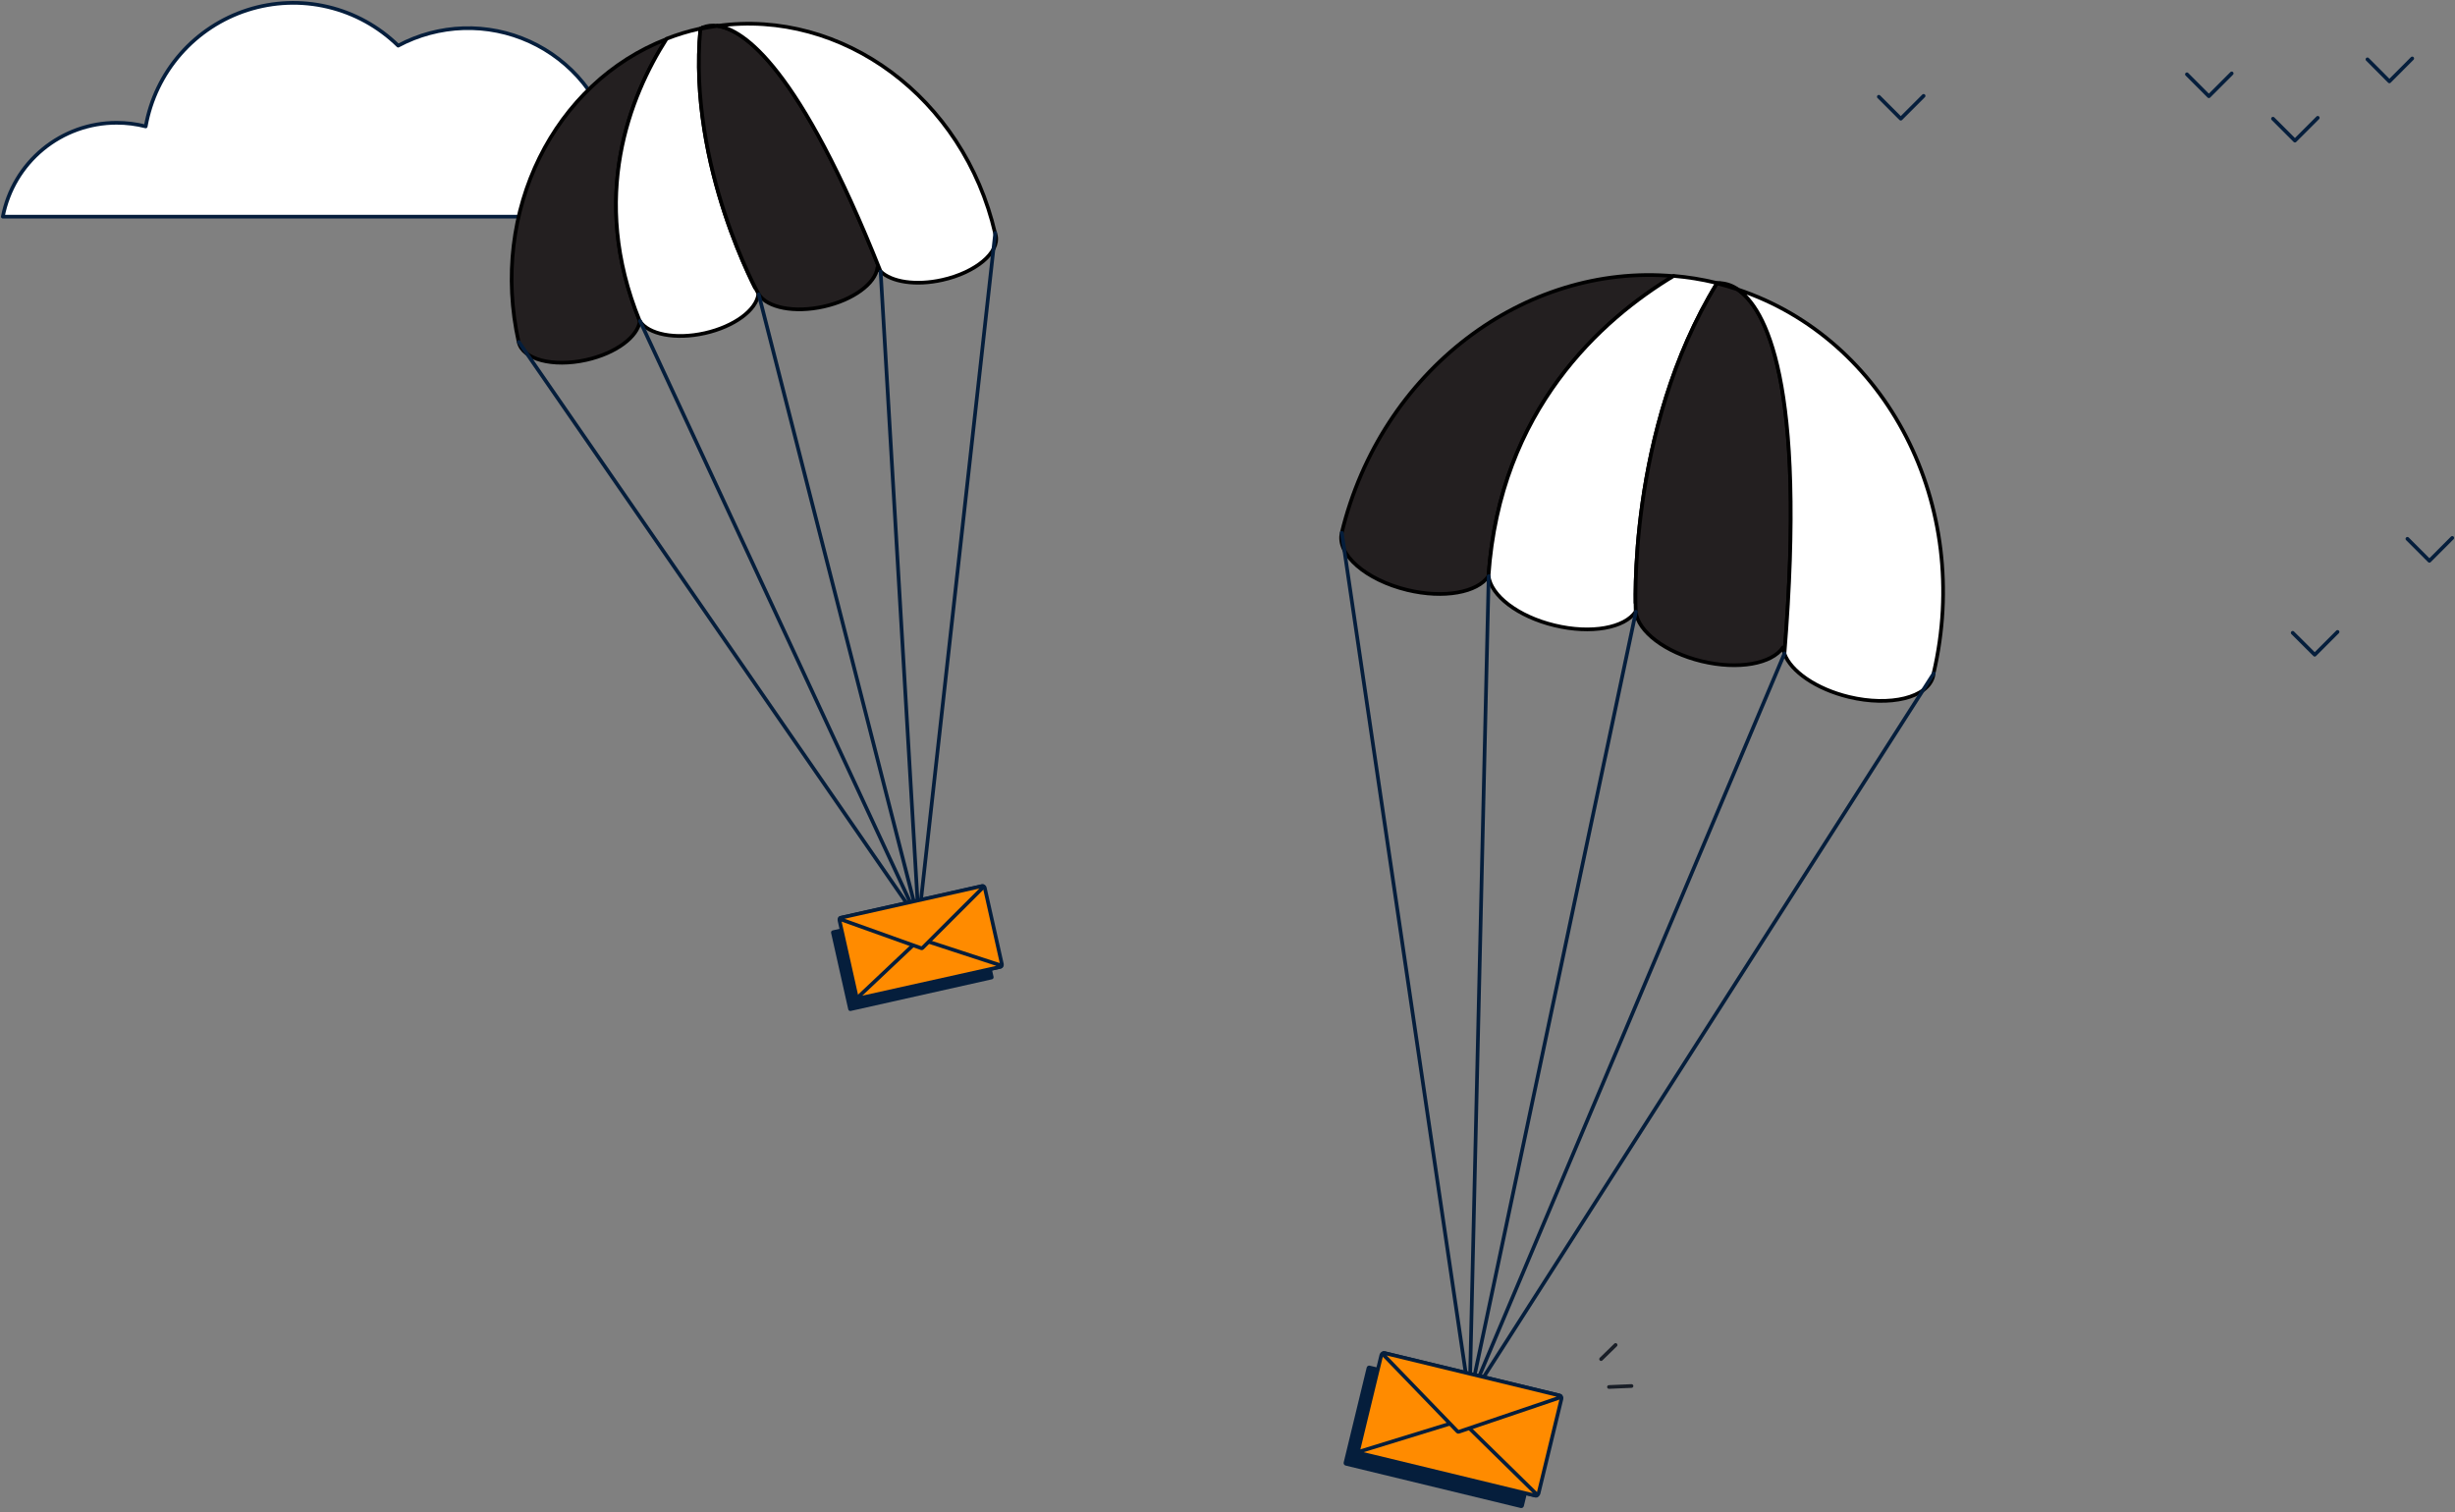 <svg width="500" height="308" viewBox="0 0 500 308" fill="none" xmlns="http://www.w3.org/2000/svg">
<rect x="0" y="0" width="500" height="308" fill="#808080" stroke="none"/>
<g clip-path="url(#clip0)">
<path d="M153.962 44.13C152.219 39.509 149.112 35.527 145.054 32.713C140.995 29.899 136.176 28.386 131.238 28.375C129.057 28.372 126.885 28.668 124.784 29.253C123.757 24.72 121.698 20.485 118.765 16.878C115.833 13.271 112.108 10.39 107.879 8.459C103.651 6.528 99.034 5.599 94.388 5.746C89.742 5.892 85.192 7.109 81.094 9.302C77.127 5.415 72.175 2.684 66.771 1.403C61.367 0.122 55.717 0.34 50.427 2.032C45.138 3.725 40.411 6.828 36.754 11.008C33.098 15.188 30.651 20.286 29.677 25.754C27.742 25.259 25.752 25.01 23.754 25.012C18.271 25.007 12.957 26.914 8.727 30.403C4.497 33.892 1.615 38.746 0.576 44.13H153.962Z" fill="white" stroke="#051E3C" stroke-width="0.75" stroke-linecap="round" stroke-linejoin="round"/>
<path d="M340.858 56.249C310.559 53.553 281.276 75.428 273.262 108.544C272.201 112.922 278.17 118.134 286.608 120.179C294.062 121.982 300.939 120.694 303.151 117.346C305.484 83.457 326.178 65.142 340.858 56.249Z" fill="#231F20" stroke="black" stroke-width="0.75" stroke-linecap="round" stroke-linejoin="round"/>
<path d="M349.689 57.718L349.341 57.567C346.557 56.899 343.726 56.443 340.873 56.204C326.178 65.051 305.484 83.472 303.166 117.3C303.621 121.3 309.135 125.587 316.604 127.39C324.072 129.193 330.92 127.92 333.146 124.557C333.146 124.602 331.253 87.759 349.689 57.718Z" fill="white" stroke="black" stroke-width="0.75" stroke-linecap="round" stroke-linejoin="round"/>
<path d="M350.371 57.673H349.689C351.113 58.022 352.507 58.446 353.871 58.9C352.84 58.175 351.629 57.75 350.371 57.673V57.673Z" stroke="black" stroke-width="0.75" stroke-linecap="round" stroke-linejoin="round"/>
<path d="M353.871 58.946C352.507 58.491 351.113 58.067 349.689 57.719C331.253 87.76 333.146 124.603 333.146 124.603C333.586 128.602 339.115 132.889 346.569 134.692C354.022 136.495 360.9 135.222 363.127 131.874C363.177 132.294 363.279 132.706 363.43 133.101C367.974 77.352 359.415 62.703 353.871 58.946Z" fill="#231F20" stroke="black" stroke-width="0.75" stroke-linecap="round" stroke-linejoin="round"/>
<path d="M349.689 57.719H350.371C350.145 57.69 349.916 57.69 349.689 57.719V57.719Z" fill="#051E3C" stroke="black" stroke-width="0.75" stroke-linecap="round" stroke-linejoin="round"/>
<path d="M376.549 141.964C384.972 143.994 392.668 142.1 393.728 137.722C393.768 137.542 393.794 137.36 393.804 137.176C401.848 102.863 384.214 69.005 353.871 58.946C359.415 62.703 367.975 77.352 363.43 133.177C364.733 136.722 369.853 140.343 376.549 141.964Z" fill="white" stroke="black" stroke-width="0.75" stroke-linecap="round" stroke-linejoin="round"/>
<path d="M273.277 108.544L299.303 285.003L303.196 117.361" stroke="#051E3C" stroke-width="0.75" stroke-linecap="round" stroke-linejoin="round"/>
<path d="M363.445 133.101L299.303 285.002L333.177 124.618" stroke="#051E3C" stroke-width="0.75" stroke-linecap="round" stroke-linejoin="round"/>
<path d="M393.834 137.176L299.303 285.002" stroke="#051E3C" stroke-width="0.75" stroke-linecap="round" stroke-linejoin="round"/>
<path d="M314.645 286.834L278.986 278.194C278.701 278.125 278.415 278.3 278.346 278.585L273.665 297.902C273.596 298.186 273.771 298.473 274.056 298.542L309.715 307.182C310 307.251 310.287 307.076 310.355 306.791L315.036 287.475C315.105 287.19 314.93 286.903 314.645 286.834Z" fill="#051E3C"/>
<path d="M317.634 284.277L281.974 275.637C281.689 275.568 281.403 275.742 281.334 276.027L276.654 295.344C276.585 295.628 276.759 295.915 277.044 295.984L312.704 304.624C312.988 304.693 313.275 304.518 313.344 304.234L318.024 284.917C318.093 284.632 317.918 284.346 317.634 284.277Z" fill="#FF8B00" stroke="#051E3C" stroke-width="0.75" stroke-miterlimit="10"/>
<path d="M297.455 289.35L276.988 295.652C276.94 295.652 276.894 295.671 276.86 295.706C276.826 295.74 276.807 295.786 276.807 295.834C276.807 295.882 276.826 295.929 276.86 295.963C276.894 295.997 276.94 296.016 276.988 296.016L312.756 304.681C312.798 304.705 312.848 304.712 312.895 304.699C312.942 304.686 312.981 304.655 313.006 304.613C313.03 304.571 313.036 304.521 313.023 304.474C313.01 304.427 312.98 304.387 312.937 304.363L297.637 289.35C297.61 289.333 297.578 289.323 297.546 289.323C297.514 289.323 297.482 289.333 297.455 289.35V289.35Z" fill="#FF8B00" stroke="#051E3C" stroke-width="0.75" stroke-linecap="round" stroke-linejoin="round"/>
<path d="M297.076 291.668L317.725 284.669C317.766 284.657 317.802 284.633 317.828 284.598C317.854 284.564 317.867 284.523 317.867 284.48C317.867 284.437 317.854 284.395 317.828 284.361C317.802 284.327 317.766 284.302 317.725 284.29L281.927 275.61C281.884 275.594 281.837 275.594 281.793 275.61C281.75 275.625 281.714 275.655 281.69 275.695C281.667 275.734 281.658 275.781 281.665 275.826C281.673 275.872 281.695 275.913 281.73 275.943L296.879 291.623C296.905 291.647 296.937 291.665 296.971 291.673C297.006 291.681 297.042 291.679 297.076 291.668V291.668Z" fill="#FF8B00" stroke="#051E3C" stroke-width="0.75" stroke-linecap="round" stroke-linejoin="round"/>
<path d="M135.767 7.954C112.922 16.801 99.652 42.948 105.636 69.687C106.438 73.216 112.589 74.837 119.391 73.323C125.451 71.974 129.889 68.611 130.314 65.4C119.952 40.131 128.329 19.558 135.767 7.954Z" fill="#231F20" stroke="black" stroke-width="0.75" stroke-linecap="round" stroke-linejoin="round"/>
<path d="M142.645 5.878H142.357C140.111 6.375 137.908 7.049 135.767 7.893C128.329 19.558 119.952 40.13 130.283 65.369C132.01 68.096 137.525 69.217 143.539 67.868C149.553 66.52 154.037 63.157 154.446 59.946C154.522 59.946 140.039 34.071 142.645 5.878Z" fill="white" stroke="black" stroke-width="0.75" stroke-linecap="round" stroke-linejoin="round"/>
<path d="M143.115 5.605L142.645 5.878C143.796 5.62 144.948 5.438 146.099 5.272C145.093 5.102 144.059 5.218 143.115 5.605V5.605Z" stroke="black" stroke-width="0.75" stroke-linecap="round" stroke-linejoin="round"/>
<path d="M146.099 5.272C144.948 5.439 143.796 5.62 142.645 5.878C140.039 34.071 154.522 59.946 154.522 59.946C156.264 62.672 161.763 63.793 167.778 62.445C173.792 61.097 178.291 57.734 178.7 54.537C178.893 54.819 179.116 55.078 179.367 55.31C162.793 13.528 151.492 6.06 146.099 5.272Z" fill="#231F20" stroke="black" stroke-width="0.75" stroke-linecap="round" stroke-linejoin="round"/>
<path d="M142.645 5.878L143.115 5.605C142.952 5.685 142.795 5.776 142.645 5.878V5.878Z" fill="#051E3C" stroke="black" stroke-width="0.75" stroke-linecap="round" stroke-linejoin="round"/>
<path d="M191.926 57.022C198.728 55.507 203.606 51.402 202.803 47.932C202.773 47.786 202.728 47.644 202.666 47.508C196.273 19.861 171.52 1.727 146.099 5.272C151.432 6.015 162.763 13.528 179.336 55.265C181.548 57.446 186.532 58.234 191.926 57.022Z" fill="white" stroke="black" stroke-width="0.75" stroke-linecap="round" stroke-linejoin="round"/>
<path d="M105.666 69.656L187.108 187.532L130.344 65.369" stroke="#051E3C" stroke-width="0.75" stroke-linecap="round" stroke-linejoin="round"/>
<path d="M179.352 55.31L187.108 187.532L154.522 59.946" stroke="#051E3C" stroke-width="0.75" stroke-linecap="round" stroke-linejoin="round"/>
<path d="M202.697 47.447L187.108 187.532" stroke="#051E3C" stroke-width="0.75" stroke-linecap="round" stroke-linejoin="round"/>
<path d="M198.355 183.079L169.587 189.525C169.359 189.576 169.215 189.803 169.266 190.032L172.758 205.612C172.809 205.841 173.036 205.985 173.264 205.934L202.031 199.488C202.26 199.436 202.404 199.21 202.352 198.981L198.861 183.4C198.81 183.171 198.583 183.028 198.355 183.079Z" fill="#051E3C"/>
<path d="M200.056 180.513L171.289 186.959C171.061 187.01 170.917 187.237 170.968 187.465L174.459 203.046C174.511 203.275 174.738 203.418 174.966 203.367L203.733 196.921C203.962 196.87 204.106 196.643 204.054 196.415L200.563 180.834C200.512 180.605 200.285 180.461 200.056 180.513Z" fill="#FF8B00" stroke="#051E3C" stroke-width="0.75" stroke-miterlimit="10"/>
<path d="M187.29 191.289L174.792 203.09C174.755 203.109 174.728 203.14 174.715 203.179C174.702 203.217 174.705 203.259 174.723 203.295C174.742 203.331 174.773 203.359 174.812 203.371C174.85 203.384 174.892 203.381 174.928 203.363L203.787 196.94C203.827 196.94 203.866 196.924 203.894 196.895C203.923 196.867 203.939 196.829 203.939 196.788C203.939 196.748 203.923 196.71 203.894 196.681C203.866 196.653 203.827 196.637 203.787 196.637L187.441 191.289C187.418 191.277 187.392 191.271 187.366 191.271C187.339 191.271 187.313 191.277 187.29 191.289V191.289Z" fill="#FF8B00" stroke="#051E3C" stroke-width="0.75" stroke-linecap="round" stroke-linejoin="round"/>
<path d="M187.85 193.123L200.242 180.746C200.264 180.72 200.278 180.688 200.281 180.654C200.285 180.62 200.278 180.587 200.261 180.557C200.245 180.527 200.22 180.503 200.189 180.488C200.159 180.473 200.125 180.468 200.091 180.473L171.186 186.957C171.146 186.957 171.108 186.973 171.079 187.001C171.051 187.03 171.035 187.068 171.035 187.108C171.035 187.149 171.051 187.187 171.079 187.215C171.108 187.244 171.146 187.26 171.186 187.26L187.684 193.168C187.713 193.176 187.744 193.177 187.773 193.169C187.803 193.161 187.829 193.145 187.85 193.123V193.123Z" fill="#FF8B00" stroke="#051E3C" stroke-width="0.75" stroke-linecap="round" stroke-linejoin="round"/>
<path d="M326.087 276.852L329.041 273.974" stroke="#191E27" stroke-width="0.75" stroke-linecap="round" stroke-linejoin="round"/>
<path d="M327.693 282.533L332.283 282.336" stroke="#191E27" stroke-width="0.75" stroke-linecap="round" stroke-linejoin="round"/>
<path d="M445.402 15.134L449.871 19.603L454.522 14.953" stroke="#051E3C" stroke-width="0.75" stroke-linecap="round" stroke-linejoin="round"/>
<path d="M382.654 19.709L387.123 24.178L391.774 19.527" stroke="#051E3C" stroke-width="0.75" stroke-linecap="round" stroke-linejoin="round"/>
<path d="M462.93 24.178L467.399 28.647L472.05 23.997" stroke="#051E3C" stroke-width="0.75" stroke-linecap="round" stroke-linejoin="round"/>
<path d="M482.169 12.089L486.638 16.573L491.289 11.907" stroke="#051E3C" stroke-width="0.75" stroke-linecap="round" stroke-linejoin="round"/>
<path d="M466.944 128.905L471.429 133.374L476.079 128.723" stroke="#051E3C" stroke-width="0.75" stroke-linecap="round" stroke-linejoin="round"/>
<path d="M490.305 109.756L494.789 114.241L499.44 109.575" stroke="#051E3C" stroke-width="0.75" stroke-linecap="round" stroke-linejoin="round"/>
</g>
<defs>
<clipPath id="clip0">
<rect width="500" height="307.181" fill="white"/>
</clipPath>
</defs>
</svg>
